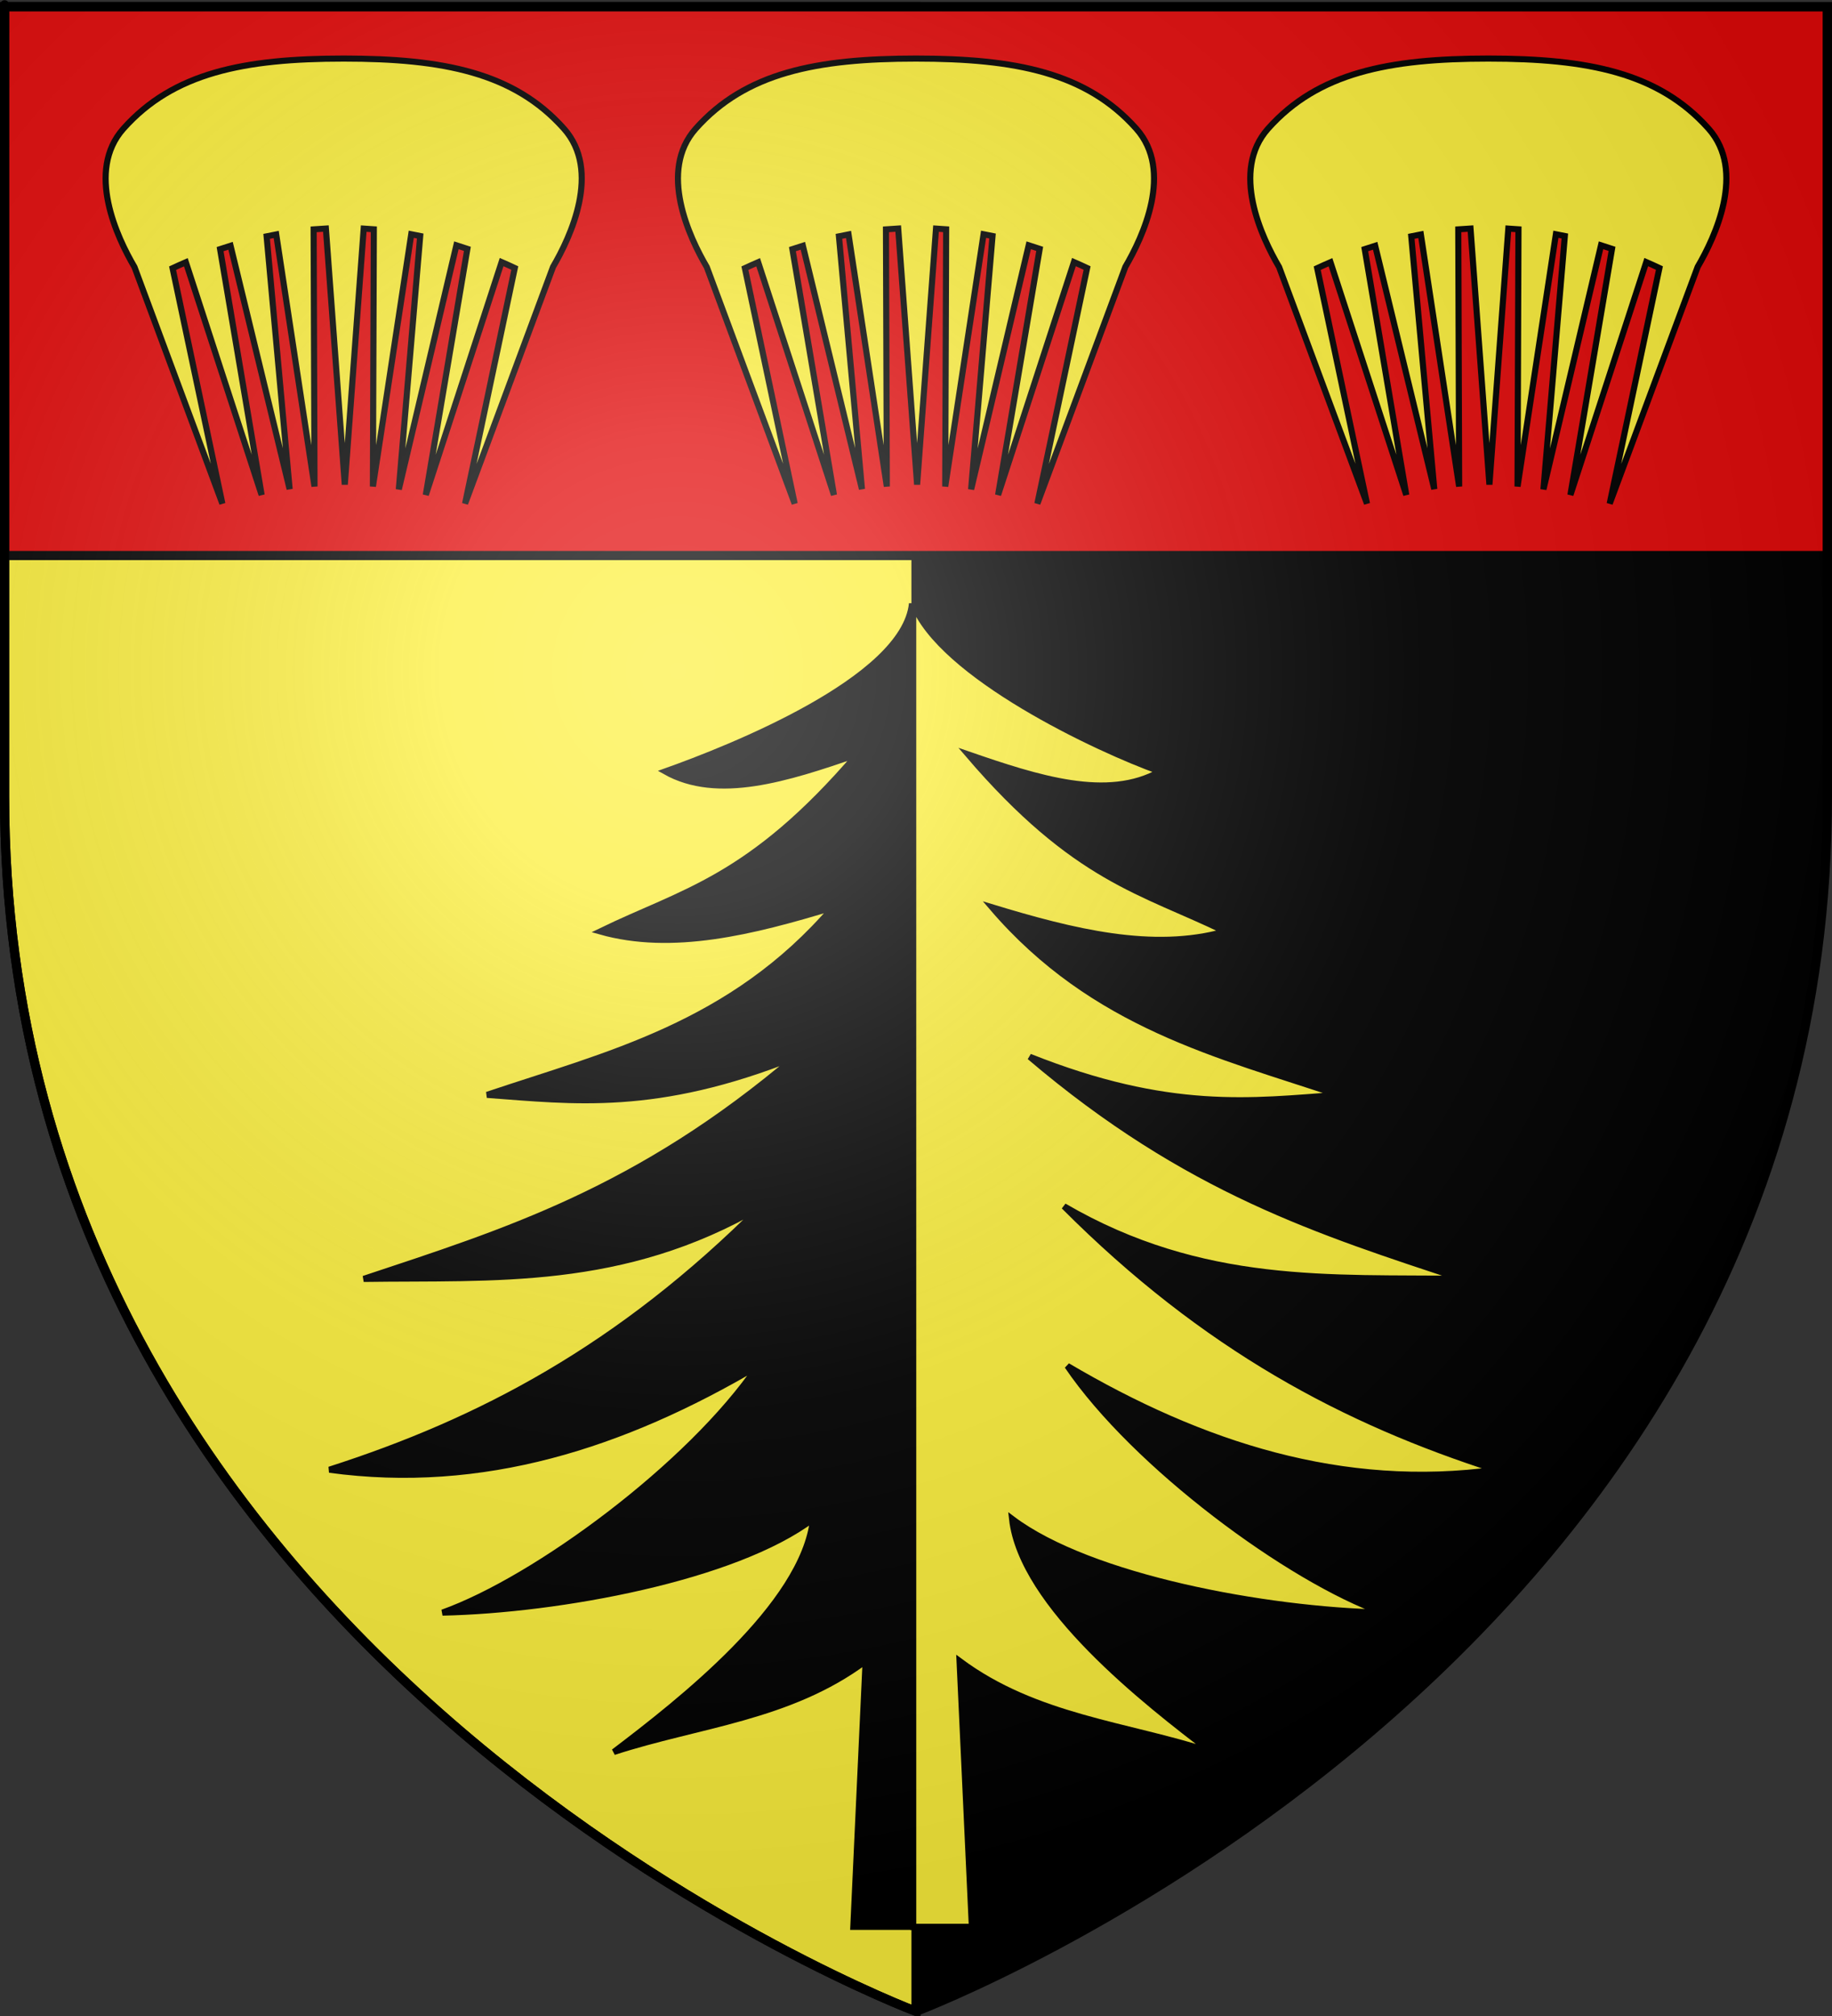 <?xml version="1.0" encoding="UTF-8" standalone="no"?>
<svg
   xmlns:dc="http://purl.org/dc/elements/1.1/"
   xmlns:cc="http://web.resource.org/cc/"
   xmlns:rdf="http://www.w3.org/1999/02/22-rdf-syntax-ns#"
   xmlns:svg="http://www.w3.org/2000/svg"
   xmlns="http://www.w3.org/2000/svg"
   xmlns:xlink="http://www.w3.org/1999/xlink"
   xmlns:sodipodi="http://sodipodi.sourceforge.net/DTD/sodipodi-0.dtd"
   xmlns:inkscape="http://www.inkscape.org/namespaces/inkscape"
   height="660"
   width="600"
   version="1.0"
   id="svg2"
   sodipodi:version="0.32"
   inkscape:version="0.45.1"
   sodipodi:docname="Blason ville fr Oyonnax (Ain).svg"
   sodipodi:docbase="C:\Users\Jany\Documents\aaaOuiqui\Blasons\Blasons Ain"
   inkscape:export-filename="/Users/olivier/Desktop/Blason Rouge/Blason_Vide_3D.png"
   inkscape:export-xdpi="144"
   inkscape:export-ydpi="144"
   inkscape:output_extension="org.inkscape.output.svg.inkscape">
  <rect width="100%" height="100%" fill="#333333" stroke="none"/>
  <sodipodi:namedview
     inkscape:window-height="814"
     inkscape:window-width="1152"
     inkscape:pageshadow="2"
     inkscape:pageopacity="0.0"
     guidetolerance="10.0"
     gridtolerance="10.0"
     objecttolerance="10.0"
     borderopacity="1.0"
     bordercolor="#666666"
     pagecolor="#ffffff"
     id="base"
     showgrid="false"
     height="660px"
     inkscape:zoom="0.63"
     inkscape:cx="-137.71354"
     inkscape:cy="265.23126"
     inkscape:window-x="-8"
     inkscape:window-y="-8"
     inkscape:current-layer="layer3"
     showguides="true"
     inkscape:guide-bbox="true" />
  <desc
     id="desc4">Flag of Canton of Valais (Wallis)</desc>
  <defs
     id="defs6">
    <linearGradient
       id="linearGradient2893">
      <stop
         style="stop-color:white;stop-opacity:0.314;"
         offset="0"
         id="stop2895" />
      <stop
         id="stop2897"
         offset="0.19"
         style="stop-color:white;stop-opacity:0.251;" />
      <stop
         style="stop-color:#6b6b6b;stop-opacity:0.125;"
         offset="0.6"
         id="stop2901" />
      <stop
         style="stop-color:black;stop-opacity:0.125;"
         offset="1"
         id="stop2899" />
    </linearGradient>
    <radialGradient
       inkscape:collect="always"
       xlink:href="#linearGradient2893"
       id="radialGradient3163"
       gradientUnits="userSpaceOnUse"
       gradientTransform="matrix(1.353,0,0,1.349,-77.629,-85.747)"
       cx="221.445"
       cy="226.331"
       fx="221.445"
       fy="226.331"
       r="300" />
  </defs>
  <g
     inkscape:groupmode="layer"
     id="layer3"
     inkscape:label="Fond écu"
     style="display:inline">
    <path
       id="path2855"
       style="fill:#000000;fill-opacity:1;fill-rule:evenodd;stroke:none;stroke-width:1px;stroke-linecap:butt;stroke-linejoin:miter;stroke-opacity:1"
       d="M 300,658.5 C 300,658.5 598.5,546.18 598.5,260.728 C 598.5,-24.723 598.5,2.176 598.5,2.176 L 1.5,2.176 L 1.5,260.728 C 1.5,546.18 300,658.5 300,658.5 z "
       sodipodi:nodetypes="cccccc" />
    <path
       sodipodi:nodetypes="ccccc"
       d="M 300,658.5 L 300,2.176 L 1.5,2.176 L 1.5,260.728 C 1.5,546.18 300,658.5 300,658.5 z "
       style="fill:#fcef3c;fill-opacity:1;fill-rule:evenodd;stroke:#000000;stroke-width:3;stroke-linecap:butt;stroke-linejoin:miter;stroke-opacity:1;stroke-miterlimit:4;stroke-dasharray:none"
       id="path24402" />
    <path
       style="fill:#e20909;fill-opacity:1;fill-rule:evenodd;stroke:#000000;stroke-width:3;stroke-linecap:butt;stroke-linejoin:miter;stroke-opacity:1;display:inline;stroke-miterlimit:4;stroke-dasharray:none"
       d="M 1.5 2.188 L 1.5 181.875 L 598.5 181.875 C 598.5 93.961 598.5 2.188 598.5 2.188 L 1.5 2.188 z "
       id="path27318" />
    <g
       id="g28349"
       transform="translate(1.415,-6.016)"
       style="stroke:#000000;stroke-opacity:1;stroke-width:2;stroke-miterlimit:4;stroke-dasharray:none">
      <path
         id="rect28289"
         d="M 111.154,25.191 C 78.496,25.191 55.344,29.811 39.015,48.131 C 26.646,62.008 36.922,83.731 42.635,93.461 L 71.412,170.904 L 55.107,93.816 C 56.557,93.142 58.004,92.487 59.454,91.864 L 84.275,168.066 L 70.667,87.571 C 71.809,87.186 72.949,86.824 74.091,86.471 L 93.447,166.15 L 85.907,83.384 C 86.954,83.162 88.001,82.957 89.047,82.763 L 101.591,165.28 L 101.307,81.095 C 102.644,80.983 103.98,80.896 105.317,80.829 L 111.509,164.659 L 117.701,80.847 C 118.807,80.905 119.912,80.988 121.018,81.077 L 120.717,165.28 L 133.278,82.692 C 134.254,82.871 135.229,83.074 136.205,83.277 L 129.197,166.238 L 148.057,86.311 C 149.258,86.681 150.458,87.076 151.658,87.482 L 138.033,168.066 L 162.871,91.811 C 164.31,92.435 165.744,93.087 167.183,93.763 L 150.896,170.904 L 179.708,93.39 C 185.431,83.62 195.609,61.969 183.274,48.131 C 166.946,29.811 143.812,25.191 111.154,25.191 z "
         style="fill:#fcef3c;stroke:#000000;stroke-width:2;stroke-miterlimit:4;stroke-opacity:1;stroke-dasharray:none" />
      <path
         id="path28347"
         d="M 298.593,25.191 C 265.935,25.191 242.784,29.811 226.455,48.131 C 214.086,62.008 224.361,83.731 230.074,93.461 L 258.851,170.904 L 242.547,93.816 C 243.996,93.142 245.444,92.487 246.893,91.864 L 271.714,168.066 L 258.106,87.571 C 259.248,87.186 260.389,86.824 261.531,86.471 L 280.887,166.15 L 273.347,83.384 C 274.393,83.162 275.44,82.957 276.487,82.763 L 289.03,165.28 L 288.747,81.095 C 290.084,80.983 291.419,80.896 292.756,80.829 L 298.948,164.659 L 305.14,80.847 C 306.247,80.905 307.351,80.988 308.458,81.077 L 308.156,165.28 L 320.717,82.692 C 321.694,82.871 322.668,83.074 323.645,83.277 L 316.637,166.238 L 335.496,86.311 C 336.697,86.681 337.897,87.076 339.098,87.482 L 325.472,168.066 L 350.311,91.811 C 351.75,92.435 353.183,93.087 354.622,93.763 L 338.335,170.904 L 367.148,93.39 C 372.87,83.62 383.048,61.969 370.714,48.131 C 354.385,29.811 331.251,25.191 298.593,25.191 z "
         style="fill:#fcef3c;stroke:#000000;stroke-width:2;stroke-miterlimit:4;stroke-opacity:1;stroke-dasharray:none" />
      <path
         style="fill:#fcef3c;stroke:#000000;stroke-width:2;stroke-miterlimit:4;stroke-opacity:1;stroke-dasharray:none"
         d="M 486.033,25.191 C 453.375,25.191 430.223,29.811 413.894,48.131 C 401.525,62.008 411.801,83.731 417.514,93.461 L 446.291,170.904 L 429.986,93.816 C 431.436,93.142 432.883,92.487 434.333,91.864 L 459.154,168.066 L 445.546,87.571 C 446.687,87.186 447.828,86.824 448.97,86.471 L 468.326,166.15 L 460.786,83.384 C 461.833,83.162 462.88,82.957 463.926,82.763 L 476.47,165.28 L 476.186,81.095 C 477.523,80.983 478.859,80.896 480.196,80.829 L 486.387,164.659 L 492.579,80.847 C 493.686,80.905 494.79,80.988 495.897,81.077 L 495.596,165.28 L 508.157,82.692 C 509.133,82.871 510.108,83.074 511.084,83.277 L 504.076,166.238 L 522.936,86.311 C 524.136,86.681 525.337,87.076 526.537,87.482 L 512.912,168.066 L 537.75,91.811 C 539.189,92.435 540.623,93.087 542.061,93.763 L 525.774,170.904 L 554.587,93.39 C 560.309,83.62 570.488,61.969 558.153,48.131 C 541.824,29.811 518.691,25.191 486.033,25.191 z "
         id="path28345" />
    </g>
    <path
       style="fill:#000000;stroke:#000000;stroke-width:2;stroke-miterlimit:4;stroke-opacity:1"
       d="M 217.881,252.562 C 234.994,262.206 257.749,254.913 280.725,246.969 C 245.556,288.035 223.691,291.738 196.568,304.938 C 220.147,311.605 246.354,305.106 272.881,297.031 C 239.575,335.887 198.337,345.346 159.506,358.438 C 187.84,360.5 214.819,364.188 260.537,345.969 C 208.852,389.946 165.303,403.334 119.1,418.688 C 161.687,418.06 203.858,421.386 249.318,394.906 C 202.966,441.372 157.098,465.374 107.881,481.156 C 157.95,487.999 204.096,473.19 248.193,447.188 C 226.068,479.735 175.509,517.023 144.912,527.938 C 183.062,527.129 240.739,516.536 266.316,497.25 C 263.169,525.631 222.456,557.294 201.037,573.562 C 228.773,564.514 258.504,562.399 283.506,543.781 L 279.475,630.812 L 298.693,630.812 L 298.693,197.562 C 296.189,222.57 238.33,245.305 217.881,252.562 z "
       id="rect29323"
       sodipodi:nodetypes="cccccccccccccccccc" />
    <path
       sodipodi:nodetypes="cccccccccccccccccc"
       id="path30298"
       d="M 379.894,252.562 C 362.781,262.206 340.026,254.913 317.051,246.969 C 352.22,288.035 374.084,291.738 401.207,304.938 C 377.628,311.605 351.421,305.106 324.894,297.031 C 358.2,335.887 399.438,345.346 438.269,358.438 C 409.936,360.5 382.956,364.188 337.238,345.969 C 388.924,389.946 432.472,403.334 478.676,418.688 C 436.088,418.06 393.917,421.386 348.457,394.906 C 394.809,441.372 440.678,465.374 489.894,481.156 C 439.825,487.999 393.679,473.19 349.582,447.188 C 371.707,479.735 422.267,517.023 452.863,527.938 C 414.713,527.129 357.036,516.536 331.459,497.25 C 334.606,525.631 375.319,557.294 396.738,573.562 C 369.003,564.514 339.271,562.399 314.269,543.781 L 318.301,630.812 L 299.082,630.812 L 299.082,197.562 C 307.936,220.983 359.445,245.305 379.894,252.562 z "
       style="fill:#fcef3c;stroke:#000000;stroke-width:2;stroke-miterlimit:4;stroke-opacity:1" />
  </g>
  <g
     inkscape:groupmode="layer"
     id="layer4"
     inkscape:label="Meubles"
     sodipodi:insensitive="true" />
  <g
     inkscape:groupmode="layer"
     id="layer2"
     inkscape:label="Reflet final"
     sodipodi:insensitive="true">
    <path
       sodipodi:nodetypes="cccccc"
       d="M 300,658.5 C 300,658.5 598.5,546.18 598.5,260.728 C 598.5,-24.723 598.5,2.176 598.5,2.176 L 1.5,2.176 L 1.5,260.728 C 1.5,546.18 300,658.5 300,658.5 z "
       style="opacity:1;fill:url(#radialGradient3163);fill-opacity:1;fill-rule:evenodd;stroke:none;stroke-width:1px;stroke-linecap:butt;stroke-linejoin:miter;stroke-opacity:1"
       id="path2875"
       inkscape:export-xdpi="144"
       inkscape:export-ydpi="144" />
  </g>
  <g
     inkscape:groupmode="layer"
     id="layer1"
     inkscape:label="Contour final"
     sodipodi:insensitive="true">
    <path
       sodipodi:nodetypes="cccccc"
       d="M 300,658.5 C 300,658.5 1.5,546.18 1.5,260.728 C 1.5,-24.723 1.5,2.176 1.5,2.176 L 598.5,2.176 L 598.5,260.728 C 598.5,546.18 300,658.5 300,658.5 z "
       style="opacity:1;fill:none;fill-opacity:1;fill-rule:evenodd;stroke:#000000;stroke-width:3;stroke-linecap:butt;stroke-linejoin:miter;stroke-miterlimit:4;stroke-dasharray:none;stroke-opacity:1"
       id="path1411"
       inkscape:export-xdpi="144"
       inkscape:export-ydpi="144" />
  </g>
</svg>
